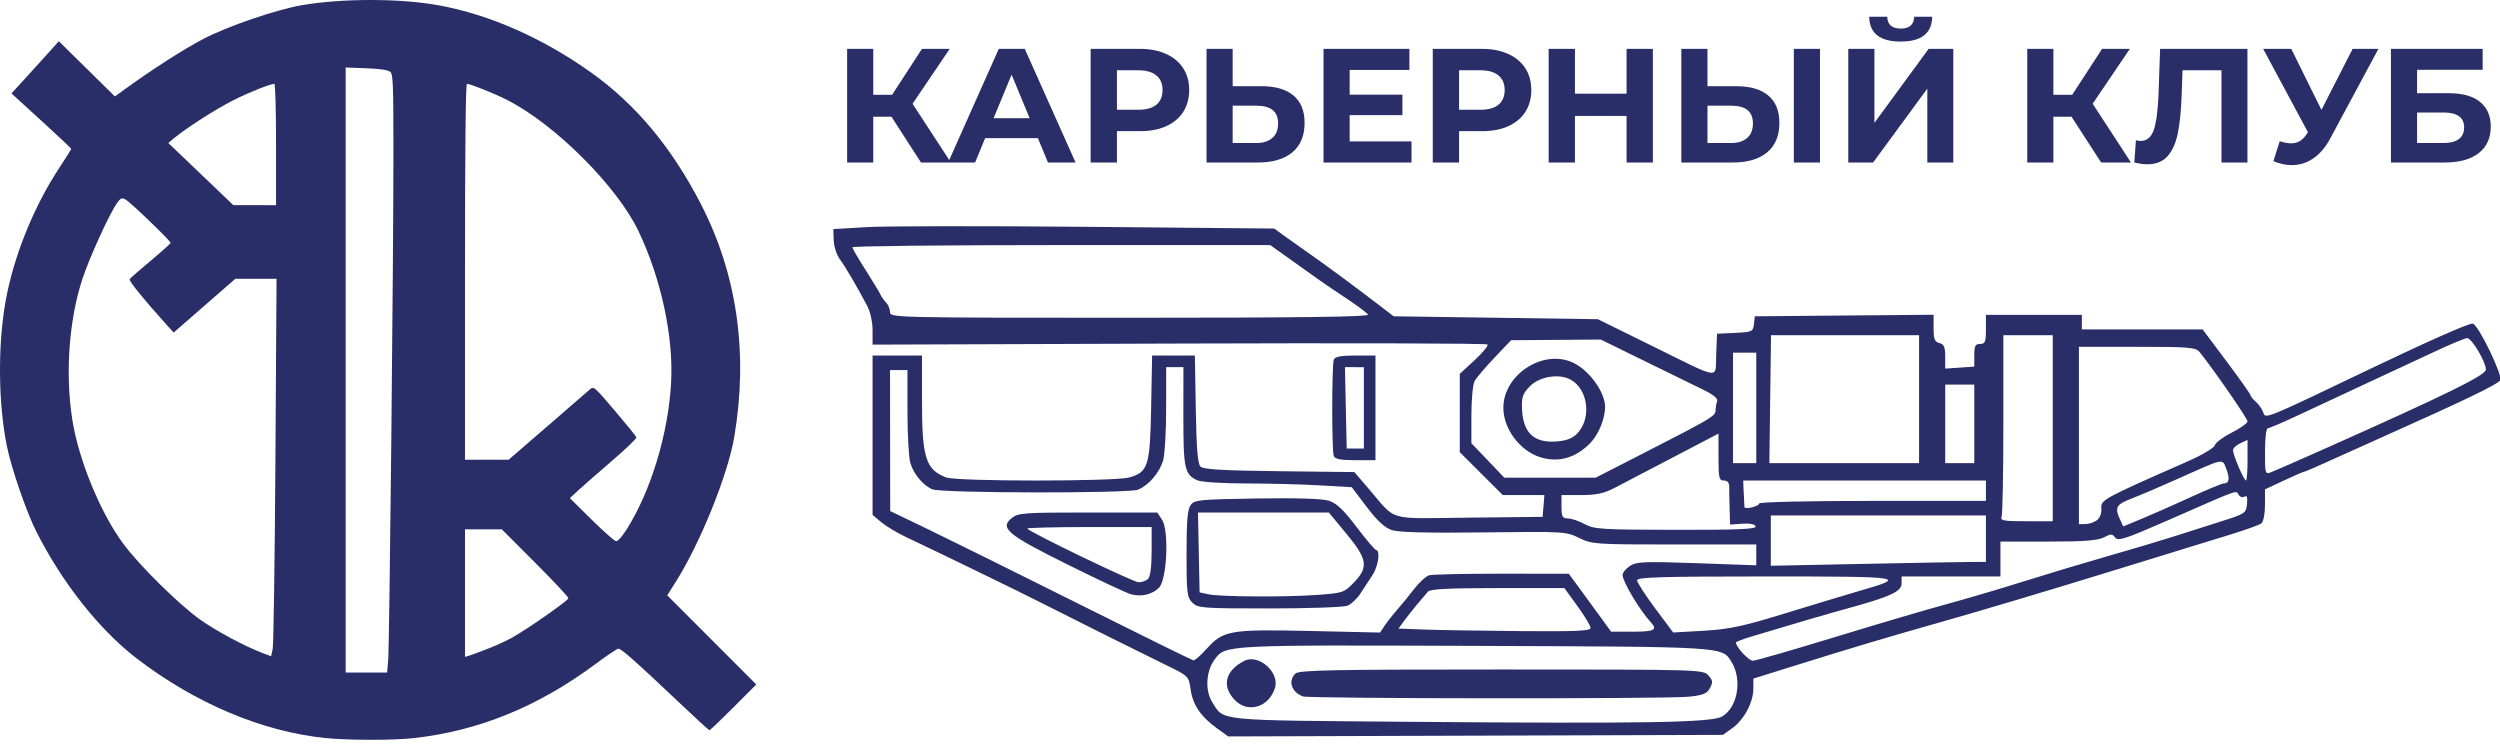 <?xml version="1.0" encoding="UTF-8"?> <svg xmlns="http://www.w3.org/2000/svg" width="200" height="60" viewBox="0 0 200 60" fill="none"><g clip-path="url(#clip0_2399_14)"><path d="M22.084 11.562C22.084 8.893 22.024 6.71 21.95 6.71C21.613 6.71 19.966 7.367 18.656 8.025C17.287 8.714 14.89 10.249 13.915 11.062L13.463 11.439L15.027 12.933C15.887 13.754 17.058 14.872 17.628 15.418L18.664 16.409L20.374 16.412L22.084 16.415V11.562ZM50.11 42.386C52.073 39.299 53.471 34.688 53.69 30.575C53.885 26.927 52.888 22.299 51.094 18.519C49.383 14.912 44.382 9.919 40.542 7.983C39.484 7.449 37.632 6.71 37.355 6.71C37.254 6.71 37.199 12.061 37.199 21.744V36.779H38.943H40.688L43.756 34.128C45.444 32.669 46.977 31.341 47.163 31.176C47.5 30.875 47.501 30.876 49.185 32.855C50.112 33.944 50.89 34.905 50.915 34.991C50.941 35.077 50.066 35.916 48.972 36.855C47.879 37.795 46.669 38.852 46.286 39.206L45.588 39.849L47.334 41.576C48.294 42.526 49.181 43.302 49.305 43.301C49.428 43.301 49.791 42.889 50.11 42.386ZM39.108 51.867C39.764 51.609 40.624 51.212 41.017 50.985C42.389 50.195 45.472 48.03 45.472 47.856C45.472 47.76 44.274 46.481 42.809 45.015L40.146 42.348H38.672H37.199V47.45V52.552L37.557 52.444C37.754 52.385 38.452 52.126 39.108 51.867ZM22.033 36.819L22.123 22.301L20.473 22.304L18.823 22.306L16.357 24.457L13.891 26.607L13.206 25.846C11.469 23.916 10.293 22.459 10.371 22.333C10.418 22.257 11.175 21.594 12.054 20.86C12.933 20.125 13.652 19.482 13.652 19.431C13.652 19.272 10.408 16.151 10.043 15.96C9.74 15.802 9.654 15.838 9.362 16.248C8.76 17.093 7.161 20.596 6.598 22.301C5.528 25.545 5.212 29.802 5.77 33.48C6.257 36.695 7.992 40.953 9.841 43.472C11.094 45.179 14.308 48.358 15.989 49.553C17.27 50.464 19.531 51.679 20.953 52.221L21.687 52.501L21.815 51.919C21.885 51.599 21.983 44.804 22.033 36.819ZM31.054 52.809C31.159 51.593 31.479 20.601 31.474 12.099C31.472 6.616 31.443 5.93 31.212 5.738C31.044 5.598 30.375 5.501 29.303 5.462L27.653 5.401V29.602V53.803H29.311H30.969L31.054 52.809ZM25.983 59.038C20.956 58.513 15.621 56.262 10.973 52.703C7.958 50.396 4.974 46.629 2.894 42.503C2.107 40.943 0.899 37.427 0.545 35.666C-0.138 32.265 -0.183 27.71 0.432 24.182C1.056 20.604 2.669 16.578 4.737 13.439C5.265 12.638 5.697 11.949 5.697 11.909C5.697 11.868 4.622 10.854 3.307 9.655L0.918 7.475L2.074 6.209C2.711 5.513 3.563 4.574 3.968 4.122L4.706 3.299L6.949 5.507L9.193 7.716L10.11 7.051C12.194 5.54 14.776 3.888 16.274 3.109C18.223 2.094 22.113 0.764 24.149 0.415C27.419 -0.144 32.025 -0.138 35.131 0.431C39.166 1.171 43.423 3.049 47.27 5.787C50.858 8.341 53.724 11.774 56.076 16.335C58.967 21.942 59.872 28.258 58.742 34.95C58.231 37.977 56.03 43.432 54.063 46.546L53.38 47.628L56.942 51.192L60.503 54.757L58.678 56.587C57.674 57.593 56.809 58.417 56.756 58.417C56.703 58.417 55.521 57.335 54.129 56.013C50.982 53.024 49.705 51.894 49.473 51.894C49.374 51.894 48.583 52.422 47.717 53.067C43.083 56.516 38.374 58.447 33.136 59.047C31.489 59.235 27.833 59.231 25.983 59.038Z" fill="#292E68"></path><path d="M109.108 32.629V29.374L108.351 29.373L107.596 29.373L107.666 32.629L107.736 35.885H108.422H109.108V32.629ZM106.702 36.477C106.535 36.043 106.539 29.206 106.706 28.771C106.797 28.533 107.269 28.443 108.434 28.443H110.038V32.629V36.815H108.434C107.246 36.815 106.798 36.728 106.702 36.477ZM109.446 25.171C109.361 25.033 108.596 24.46 107.746 23.896C106.896 23.333 105.939 22.687 105.621 22.46C105.302 22.234 104.27 21.499 103.329 20.827L101.617 19.606H84.897C75.702 19.606 68.183 19.685 68.188 19.781C68.194 19.877 68.665 20.688 69.236 21.583C69.807 22.478 70.347 23.368 70.434 23.56C70.522 23.752 70.731 24.047 70.898 24.216C71.065 24.385 71.201 24.725 71.201 24.972C71.201 25.411 71.594 25.42 90.401 25.42C104.017 25.42 109.555 25.348 109.446 25.171ZM157.943 33.908V30.769H156.781H155.618V33.908V37.048H156.781H157.943V33.908ZM153.525 31.932V26.815H147.604H141.682L141.615 31.932L141.549 37.048L147.536 37.048L153.525 37.048V31.932ZM140.502 32.629V28.211H139.571H138.641V32.629V37.048H139.571H140.502V32.629ZM185.617 36.06C195.775 31.536 198.872 30.018 198.872 29.561C198.872 28.949 197.738 27.048 197.373 27.048C197.212 27.048 195.992 27.558 194.663 28.182C193.332 28.805 190.832 29.97 189.106 30.77C187.379 31.57 184.995 32.682 183.809 33.241C182.622 33.8 181.549 34.257 181.425 34.257C181.297 34.257 181.199 35.066 181.199 36.112C181.199 37.94 181.205 37.964 181.722 37.764C182.009 37.652 183.763 36.885 185.617 36.06ZM126.248 34.607C127.348 33.354 127.011 31.078 125.619 30.354C124.664 29.858 123.099 30.14 122.349 30.943C121.791 31.539 121.713 31.793 121.769 32.833C121.87 34.705 122.814 35.504 124.689 35.303C125.423 35.224 125.888 35.017 126.248 34.607ZM123.25 36.587C121.608 36.091 120.269 34.315 120.269 32.629C120.269 29.923 123.542 27.851 125.921 29.051C127.198 29.695 128.411 31.409 128.408 32.564C128.405 33.492 127.88 34.772 127.228 35.439C126.059 36.635 124.705 37.026 123.25 36.587ZM131.698 36.144C136.965 33.447 137.243 33.281 137.245 32.823C137.246 32.609 137.303 32.288 137.371 32.109C137.455 31.89 137.092 31.586 136.267 31.182C135.59 30.852 133.468 29.813 131.549 28.873L128.06 27.164L124.474 27.191L120.889 27.217L119.554 28.618C118.821 29.389 118.107 30.234 117.967 30.495C117.827 30.757 117.711 31.98 117.711 33.213V35.455L119.027 36.833L120.341 38.211H124.001H127.661L131.698 36.144ZM179.803 36.82V35.197L179.222 35.462C178.902 35.608 178.641 35.859 178.641 36.019C178.641 36.399 179.516 38.443 179.679 38.443C179.747 38.443 179.804 37.713 179.804 36.82H179.803ZM140.734 40.276C140.734 40.161 144.71 40.071 149.804 40.071H158.873V39.257V38.443L149.165 38.443L139.455 38.443L139.498 39.431C139.521 39.975 139.548 40.484 139.556 40.562C139.581 40.786 140.734 40.506 140.734 40.276ZM164.222 34.257V26.815H162.246H160.269V33.889C160.269 37.78 160.206 41.129 160.128 41.331C160.006 41.65 160.269 41.699 162.105 41.699H164.222V34.257ZM167.76 41.614C167.994 41.436 168.137 41.05 168.109 40.674C168.055 39.99 168.201 39.91 175.012 36.912C176.167 36.404 177.127 35.834 177.184 35.622C177.239 35.414 177.851 34.957 178.544 34.606C179.236 34.256 179.803 33.851 179.803 33.706C179.802 33.479 176.922 29.318 175.958 28.153C175.658 27.79 175.117 27.746 170.968 27.746H166.315V34.839V41.931L166.838 41.925C167.126 41.922 167.541 41.782 167.76 41.615V41.614ZM175.293 39.756C176.586 39.162 177.756 38.676 177.895 38.676C178.332 38.676 178.403 38.304 178.112 37.534C177.782 36.66 177.974 36.625 174.454 38.204C172.984 38.864 171.23 39.614 170.559 39.87C169.294 40.354 169.16 40.588 169.597 41.547L169.856 42.116L171.4 41.476C172.249 41.124 174 40.35 175.293 39.756ZM140.446 42.112C140.386 41.931 139.994 41.853 139.38 41.897L138.409 41.967L138.37 40.728C138.349 40.047 138.335 39.254 138.338 38.966C138.341 38.61 138.206 38.443 137.91 38.443C137.526 38.443 137.479 38.24 137.479 36.565V34.687L133.816 36.603C131.801 37.656 129.683 38.763 129.107 39.061C128.314 39.472 127.68 39.604 126.49 39.605L124.921 39.606V40.536C124.921 41.343 124.99 41.467 125.444 41.476C125.732 41.481 126.333 41.686 126.781 41.931C127.527 42.339 128.139 42.378 134.068 42.386C139.075 42.393 140.519 42.332 140.446 42.112ZM157.652 44.957L158.873 44.956V43.095V41.235H150.269H141.665V43.248V45.261L149.049 45.111C153.109 45.028 156.981 44.959 157.652 44.957ZM142.828 49.063C145.066 48.375 147.734 47.569 148.757 47.272C152.638 46.147 152.447 46.117 141.251 46.117C132.899 46.117 130.968 46.175 130.968 46.424C130.968 46.592 131.617 47.601 132.411 48.666L133.855 50.601L136.307 50.458C138.364 50.338 139.411 50.114 142.828 49.063ZM127.247 50.233C127.247 50.067 126.774 49.282 126.197 48.489L125.149 47.047H119.811C115.829 47.047 114.412 47.121 114.229 47.338C114.092 47.498 113.716 47.943 113.391 48.327C113.067 48.71 112.594 49.308 112.34 49.655L111.879 50.285L113.924 50.363C115.048 50.405 118.506 50.462 121.607 50.488C126.104 50.526 127.247 50.474 127.247 50.233ZM146.781 50.971C150.17 49.934 154.199 48.745 155.734 48.33C157.269 47.915 160.042 47.097 161.897 46.512C163.751 45.928 166.786 45.016 168.641 44.486C170.495 43.956 172.797 43.272 173.757 42.964C174.716 42.657 176.443 42.106 177.594 41.742C179.629 41.097 179.689 41.057 179.762 40.318C179.814 39.779 179.757 39.607 179.561 39.728C179.409 39.821 179.198 39.755 179.089 39.581C178.862 39.211 179.273 39.063 173.534 41.581C170.023 43.121 169.439 43.314 169.215 43.008C168.987 42.695 168.879 42.693 168.307 42.99C167.817 43.244 166.72 43.327 163.847 43.327H160.036V44.722V46.117H156.083H152.129V46.682C152.129 47.318 151.226 47.735 147.828 48.667C146.146 49.128 143.445 49.918 140.095 50.929C139.424 51.131 138.874 51.345 138.874 51.404C138.874 51.756 139.901 52.861 140.227 52.859C140.442 52.859 143.391 52.009 146.781 50.971ZM91.852 46.303C92.024 46.131 92.131 45.285 92.131 44.094V42.164H87.092C84.321 42.164 82.112 42.222 82.182 42.292C82.562 42.672 90.68 46.582 91.089 46.582C91.355 46.582 91.698 46.457 91.852 46.303ZM90.495 47.548C90.17 47.464 87.902 46.402 85.453 45.187C80.576 42.767 79.948 42.246 80.942 41.441C81.441 41.037 81.937 41.001 87.035 41.001H92.585L92.962 41.576C93.54 42.458 93.359 46.392 92.712 47.027C92.167 47.562 91.323 47.76 90.495 47.548ZM105.359 47.594C107.42 47.447 107.524 47.413 108.301 46.612C109.5 45.378 109.403 44.738 107.703 42.687L106.306 41.001H101.072H95.839L95.904 44.197L95.968 47.392L96.666 47.541C97.628 47.747 102.769 47.778 105.359 47.594ZM95.387 48.21C94.963 47.787 94.922 47.435 94.922 44.301C94.922 41.696 95.002 40.748 95.251 40.406C95.557 39.988 95.948 39.949 100.542 39.878C103.758 39.829 105.789 39.892 106.317 40.061C106.923 40.254 107.487 40.789 108.526 42.159C109.293 43.171 110 44.004 110.095 44.011C110.445 44.038 110.256 45.321 109.803 46.001C109.547 46.385 109.113 47.047 108.84 47.473C108.566 47.899 108.089 48.344 107.779 48.462C107.469 48.579 104.66 48.675 101.534 48.675C96.162 48.675 95.827 48.65 95.387 48.21ZM96.518 51.919C97.857 50.426 98.389 50.334 104.807 50.478L110.405 50.604L110.776 50.047C110.98 49.74 111.425 49.175 111.764 48.792C112.103 48.408 112.717 47.657 113.128 47.122C113.538 46.587 114.084 46.091 114.34 46.02C114.595 45.949 117.211 45.893 120.153 45.895L125.502 45.898L126.224 46.88C126.621 47.419 127.383 48.462 127.917 49.198L128.889 50.535H130.626C132.35 50.535 132.629 50.391 132.072 49.79C131.191 48.84 129.805 46.521 129.805 45.999C129.805 45.814 130.07 45.488 130.394 45.276C130.919 44.932 131.517 44.908 135.743 45.056L140.502 45.224V44.391V43.559H133.948C127.62 43.559 127.356 43.541 126.331 43.035C125.293 42.524 125.125 42.514 118.713 42.593C114.21 42.648 111.905 42.591 111.35 42.407C110.78 42.219 110.192 41.678 109.341 40.559L108.138 38.976L105.542 38.827C104.113 38.745 101.458 38.677 99.642 38.676C97.791 38.675 96.098 38.565 95.792 38.426C94.769 37.96 94.667 37.493 94.67 33.312L94.674 29.373H93.984H93.294L93.292 32.687C93.292 34.509 93.185 36.367 93.055 36.815C92.766 37.814 91.901 38.825 91.035 39.174C90.275 39.481 75.403 39.458 74.603 39.148C73.87 38.865 73.081 37.925 72.824 37.028C72.699 36.592 72.597 34.744 72.597 32.921V29.605H71.899H71.201L71.209 35.245L71.216 40.884L74.29 42.364C75.981 43.178 81.393 45.859 86.317 48.321C91.241 50.783 95.361 52.811 95.471 52.829C95.582 52.846 96.052 52.437 96.518 51.919ZM104.228 55.713C103.312 55.353 103.027 54.49 103.626 53.891C103.908 53.61 106.421 53.559 120.101 53.559C135.974 53.559 136.251 53.567 136.667 54.026C137.028 54.425 137.047 54.575 136.796 55.042C136.554 55.494 136.254 55.617 135.096 55.738C133.342 55.921 104.7 55.898 104.228 55.713ZM98.748 55.967C97.723 54.861 98.031 53.651 99.535 52.872C100.676 52.281 102.38 53.769 102 55.024C101.522 56.601 99.798 57.101 98.748 55.967ZM137.763 57.323C139.032 56.585 139.405 54.32 138.489 52.9C137.735 51.728 137.968 51.742 117.94 51.67C97.843 51.597 98.027 51.587 97.157 52.78C96.479 53.711 96.395 55.233 96.973 56.16C97.932 57.7 97.104 57.617 112.829 57.745C131.622 57.898 136.928 57.808 137.763 57.323ZM97.318 58.235C96.047 57.315 95.411 56.361 95.242 55.123C95.102 54.101 95.079 54.079 93.325 53.225C91.18 52.181 85.967 49.581 83.41 48.279C81.616 47.365 75.301 44.295 72.534 42.991C71.795 42.643 70.879 42.096 70.499 41.775L69.806 41.192V34.818V28.443H71.783H73.759V31.991C73.759 36.635 74.051 37.57 75.696 38.196C76.561 38.524 89.149 38.526 90.331 38.197C91.852 37.775 92.004 37.291 92.092 32.581L92.169 28.443H93.88H95.59L95.663 32.734C95.716 35.861 95.817 37.107 96.037 37.327C96.266 37.555 97.808 37.645 102.344 37.697L108.349 37.767L109.484 39.087C111.78 41.758 110.828 41.482 117.53 41.411L123.409 41.349L123.481 40.477L123.553 39.605H121.889H120.223L118.502 37.89L116.782 36.175V33.041V29.907L117.969 28.813C118.623 28.211 119.086 27.646 118.997 27.557C118.909 27.469 107.804 27.436 94.321 27.484L69.806 27.571V26.428C69.806 25.772 69.626 24.942 69.382 24.48C68.585 22.965 67.637 21.35 67.18 20.729C66.928 20.387 66.71 19.707 66.695 19.218L66.666 18.327L69.341 18.168C70.812 18.081 78.748 18.071 86.976 18.146L101.937 18.283L102.673 18.819C103.078 19.114 104.09 19.831 104.922 20.413C106.263 21.351 108.543 23.041 110.748 24.732L111.492 25.303L119.66 25.42L127.828 25.536L132.013 27.598C137.828 30.463 137.213 30.372 137.294 28.375L137.363 26.699L138.802 26.63C140.172 26.564 140.244 26.531 140.313 25.932L140.386 25.303L147.536 25.242L154.688 25.18V26.252C154.688 27.128 154.772 27.346 155.152 27.445C155.523 27.542 155.618 27.762 155.617 28.528V29.489L156.78 29.409L157.943 29.328V28.421C157.943 27.668 158.023 27.513 158.409 27.513C158.811 27.513 158.873 27.358 158.873 26.35V25.187H162.71H166.548V25.769V26.35H171.377H176.207L178.121 28.905C179.174 30.311 180.036 31.528 180.036 31.61C180.036 31.693 180.226 31.93 180.459 32.136C180.691 32.343 180.952 32.703 181.039 32.936C181.264 33.541 180.82 33.72 189.919 29.367C194.323 27.261 197.441 25.885 197.809 25.885C198.227 25.885 200.274 30.104 200.015 30.432C199.73 30.793 197.216 32.002 190.617 34.953C188.827 35.753 186.7 36.709 185.891 37.077C185.083 37.444 184.372 37.745 184.312 37.745C184.251 37.745 183.527 38.061 182.7 38.447L181.198 39.149V40.395C181.198 41.115 181.076 41.738 180.908 41.87C180.748 41.995 179.57 42.417 178.291 42.807C177.012 43.197 172.565 44.565 168.409 45.848C164.251 47.131 158.6 48.819 155.85 49.599C150.722 51.055 148.404 51.746 143.234 53.361L140.269 54.288V55.095C140.269 56.178 139.52 57.584 138.589 58.248L137.828 58.791L118.043 58.853L98.258 58.915L97.318 58.235Z" fill="#292E68"></path><path d="M71.316 9.338H69.861V13H67.77V3.909H69.861V7.584H71.368L73.757 3.909H75.978L73.004 8.299L76.069 13H73.68L71.316 9.338ZM83.033 11.052H78.812L78.007 13H75.851L79.903 3.909H81.981L86.046 13H83.838L83.033 11.052ZM82.371 9.455L80.929 5.974L79.487 9.455H82.371ZM91.187 3.909C91.992 3.909 92.689 4.043 93.278 4.312C93.875 4.58 94.334 4.961 94.654 5.455C94.975 5.948 95.135 6.532 95.135 7.208C95.135 7.874 94.975 8.459 94.654 8.961C94.334 9.455 93.875 9.835 93.278 10.104C92.689 10.364 91.992 10.493 91.187 10.493H89.355V13H87.251V3.909H91.187ZM91.07 8.779C91.702 8.779 92.182 8.645 92.511 8.377C92.84 8.1 93.005 7.71 93.005 7.208C93.005 6.697 92.84 6.307 92.511 6.039C92.182 5.762 91.702 5.623 91.07 5.623H89.355V8.779H91.07ZM100.925 6.896C102.033 6.896 102.882 7.143 103.471 7.636C104.068 8.13 104.367 8.861 104.367 9.831C104.367 10.861 104.038 11.649 103.38 12.195C102.73 12.732 101.813 13 100.626 13H96.522V3.909H98.613V6.896H100.925ZM100.51 11.442C101.055 11.442 101.479 11.307 101.782 11.039C102.094 10.771 102.25 10.381 102.25 9.87C102.25 8.926 101.67 8.455 100.51 8.455H98.613V11.442H100.51ZM112.921 11.312V13H105.882V3.909H112.752V5.597H107.973V7.571H112.194V9.208H107.973V11.312H112.921ZM118.556 3.909C119.361 3.909 120.058 4.043 120.647 4.312C121.244 4.58 121.703 4.961 122.023 5.455C122.344 5.948 122.504 6.532 122.504 7.208C122.504 7.874 122.344 8.459 122.023 8.961C121.703 9.455 121.244 9.835 120.647 10.104C120.058 10.364 119.361 10.493 118.556 10.493H116.725V13H114.621V3.909H118.556ZM118.439 8.779C119.071 8.779 119.551 8.645 119.88 8.377C120.209 8.1 120.374 7.71 120.374 7.208C120.374 6.697 120.209 6.307 119.88 6.039C119.551 5.762 119.071 5.623 118.439 5.623H116.725V8.779H118.439ZM132.229 3.909V13H130.125V9.273H125.996V13H123.892V3.909H125.996V7.494H130.125V3.909H132.229ZM138.91 6.896C140.018 6.896 140.866 7.143 141.455 7.636C142.052 8.13 142.351 8.861 142.351 9.831C142.351 10.861 142.022 11.649 141.364 12.195C140.715 12.732 139.797 13 138.611 13H134.507V3.909H136.598V6.896H138.91ZM138.494 11.442C139.039 11.442 139.464 11.307 139.767 11.039C140.078 10.771 140.234 10.381 140.234 9.87C140.234 8.926 139.654 8.455 138.494 8.455H136.598V11.442H138.494ZM143.507 3.909H145.598V13H143.507V3.909ZM147.862 3.909H149.953V9.831L154.29 3.909H156.264V13H154.186V7.091L149.849 13H147.862V3.909ZM152.057 3.325C150.394 3.325 149.554 2.662 149.537 1.338H150.979C150.996 1.97 151.355 2.286 152.057 2.286C152.403 2.286 152.667 2.208 152.849 2.052C153.031 1.887 153.126 1.649 153.135 1.338H154.576C154.567 1.987 154.355 2.481 153.94 2.818C153.524 3.156 152.896 3.325 152.057 3.325ZM165.725 9.338H164.271V13H162.18V3.909H164.271V7.584H165.777L168.167 3.909H170.388L167.414 8.299L170.479 13H168.089L165.725 9.338ZM179.796 3.909V13H177.718V5.623H174.602L174.537 7.519C174.493 8.81 174.389 9.857 174.225 10.662C174.06 11.459 173.783 12.074 173.394 12.507C173.013 12.931 172.476 13.143 171.783 13.143C171.498 13.143 171.151 13.095 170.744 13L170.874 11.221C170.987 11.255 171.112 11.273 171.251 11.273C171.753 11.273 172.104 10.978 172.303 10.39C172.502 9.792 172.628 8.861 172.679 7.597L172.809 3.909H179.796ZM190.275 3.909L186.405 11.104C186.032 11.796 185.582 12.32 185.054 12.675C184.534 13.03 183.967 13.208 183.353 13.208C182.876 13.208 182.383 13.104 181.872 12.896L182.379 11.299C182.742 11.411 183.045 11.467 183.288 11.467C183.547 11.467 183.781 11.407 183.989 11.286C184.197 11.156 184.387 10.957 184.56 10.688L184.638 10.584L181.054 3.909H183.301L185.716 8.792L188.21 3.909H190.275ZM191.274 3.909H198.612V5.584H193.365V7.455H195.885C196.984 7.455 197.82 7.684 198.391 8.143C198.971 8.602 199.261 9.264 199.261 10.13C199.261 11.039 198.941 11.745 198.3 12.247C197.66 12.749 196.755 13 195.586 13H191.274V3.909ZM195.469 11.442C196.006 11.442 196.417 11.338 196.703 11.13C196.989 10.913 197.132 10.602 197.132 10.195C197.132 9.398 196.577 9 195.469 9H193.365V11.442H195.469Z" fill="#292E68"></path></g><defs><clipPath id="clip0_2399_14"><rect width="200" height="60" fill="white"></rect></clipPath></defs></svg> 